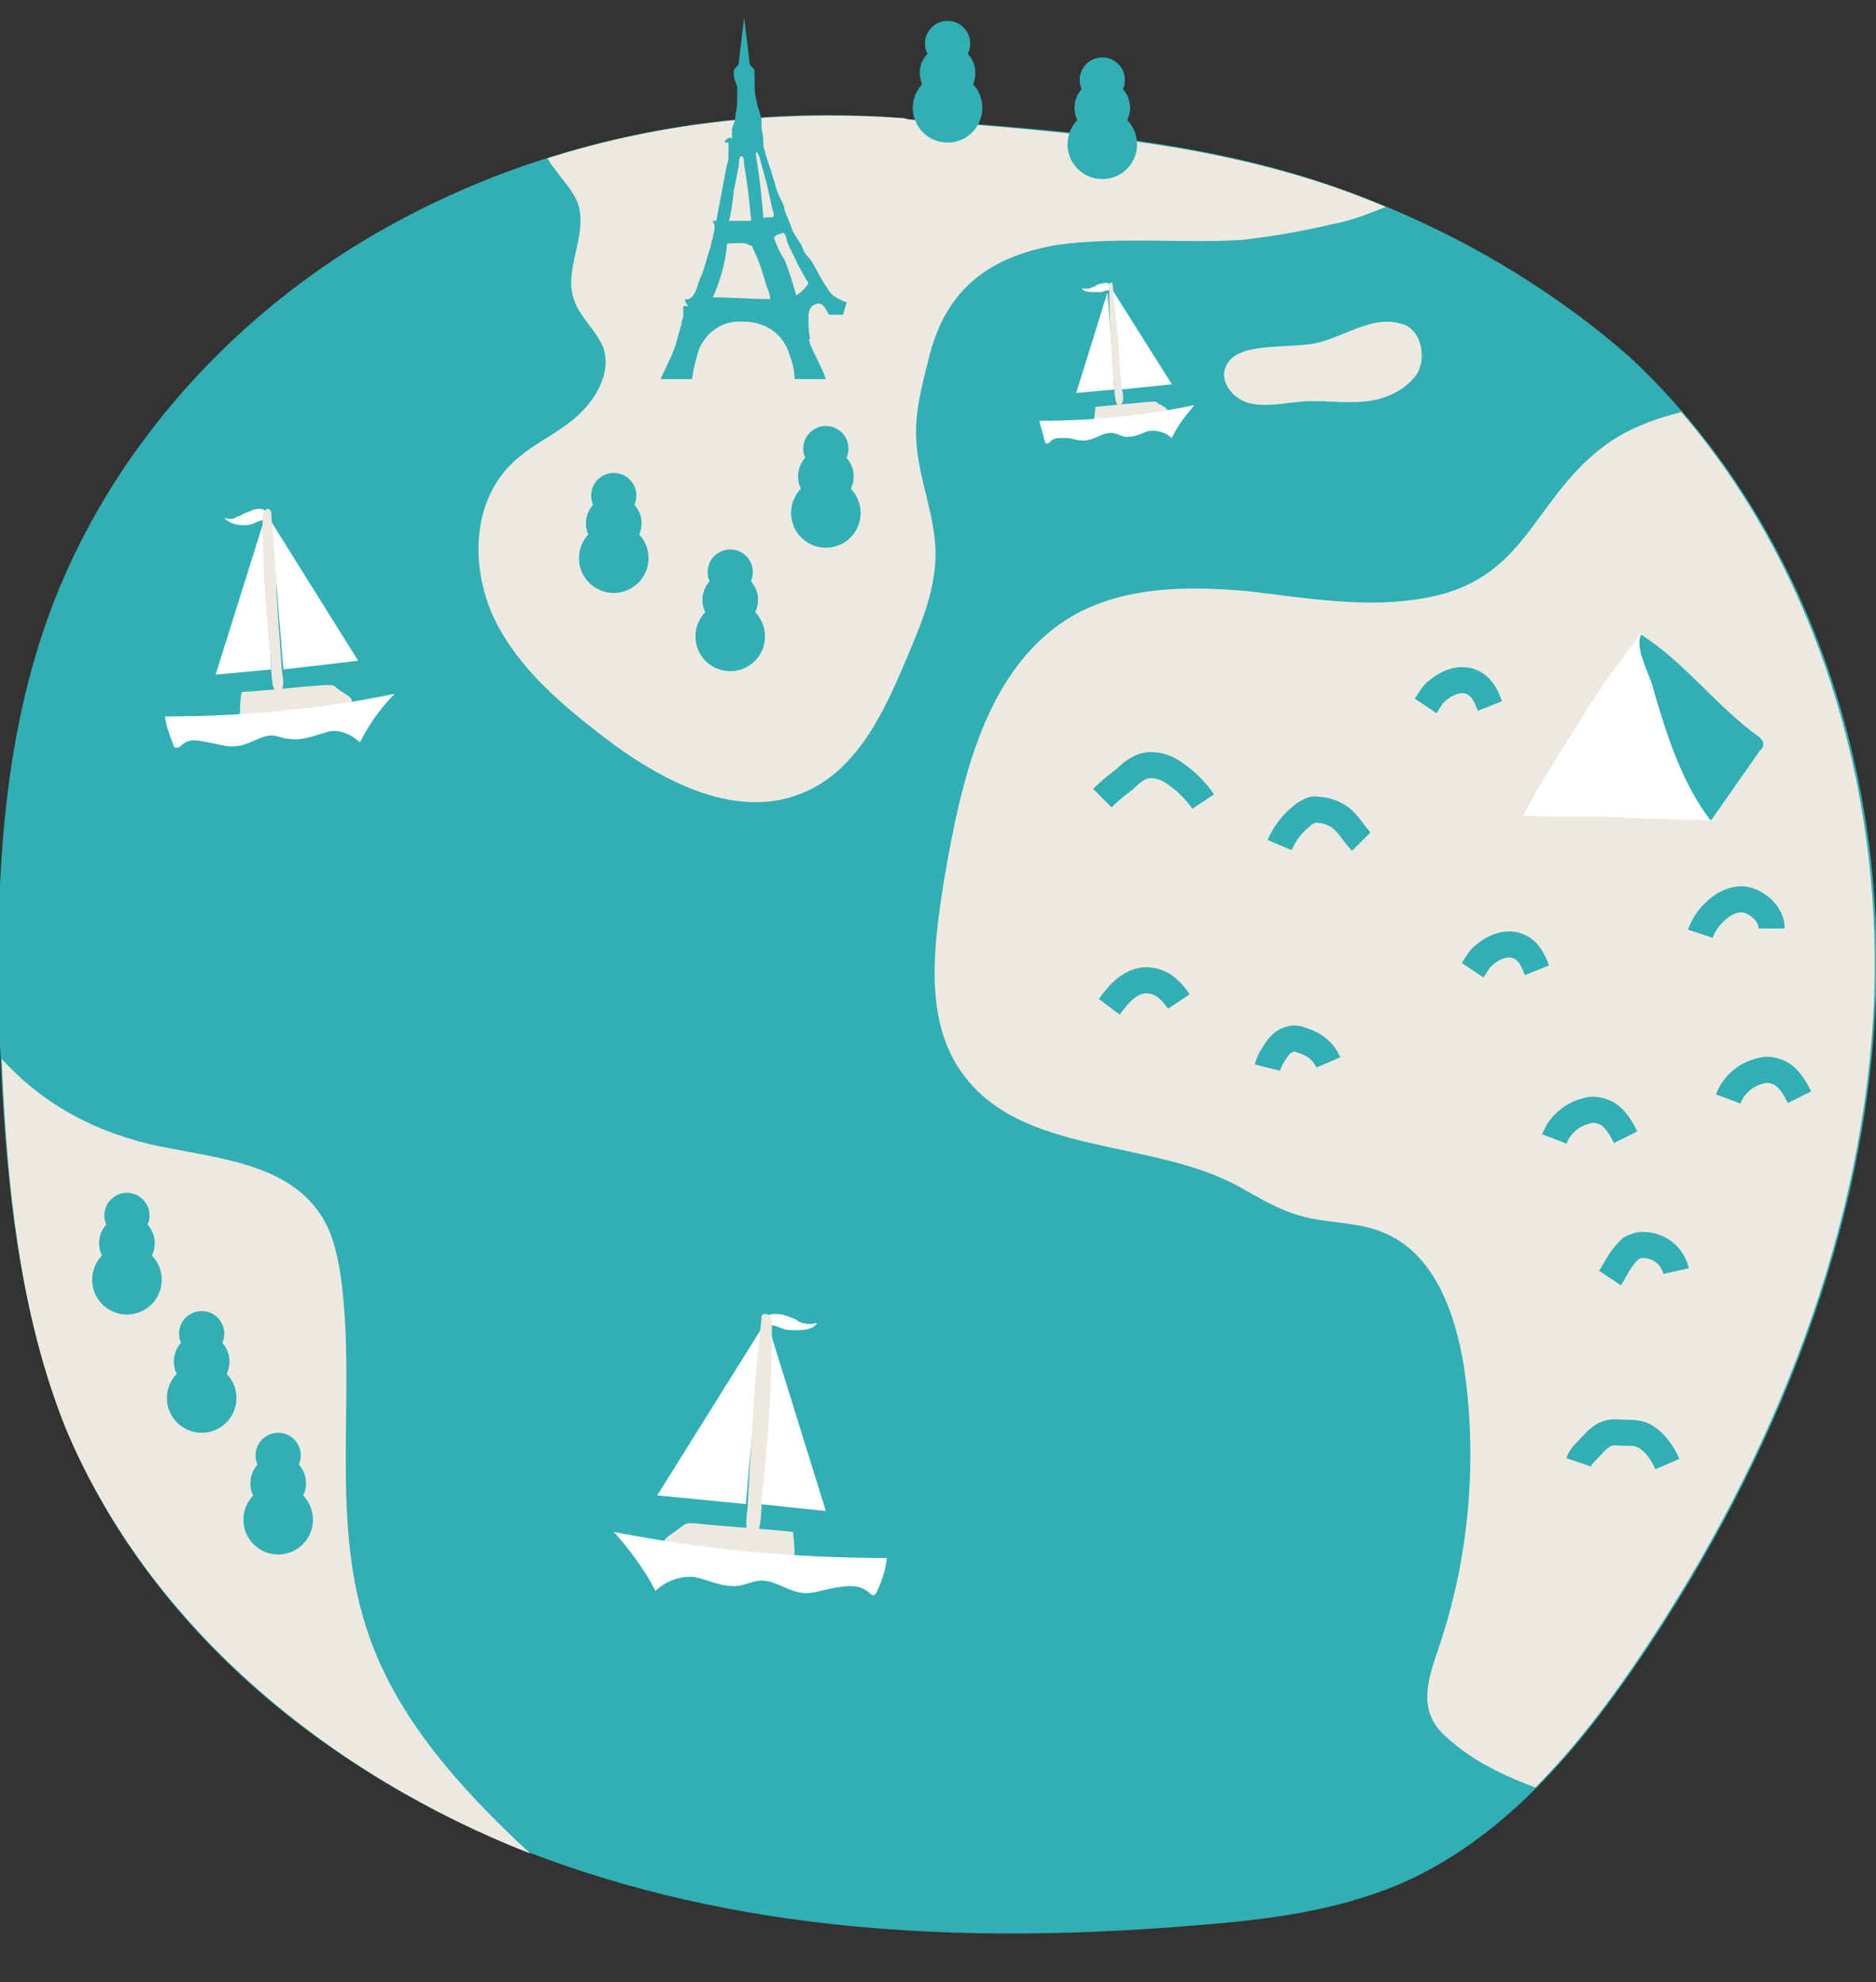 <?xml version="1.0" encoding="utf-8"?>
<!-- Generator: Adobe Illustrator 19.0.0, SVG Export Plug-In . SVG Version: 6.00 Build 0)  -->
<svg version="1.1" id="Layer_1" xmlns="http://www.w3.org/2000/svg" xmlns:xlink="http://www.w3.org/1999/xlink" x="0px" y="0px"
	 viewBox="0 0 107.9 114" style="enable-background:new 0 0 107.9 114;" xml:space="preserve">
<rect x="0" y="0" width="107.9" height="114" fill="#333333" stroke="none"/>
<style type="text/css">
	.st0{fill:#30AFB4;}
	.st1{fill:#EDE9E0;}
	.st2{fill:#FFFFFF;}
	.st3{fill:none;stroke:#30AFB4;stroke-width:1.5;stroke-miterlimit:10;}
</style>
<path id="XMLID_442_" class="st0" d="M52.9,6.9c-0.3,0-0.6,0-0.9-0.1c-9.9-0.8-20,1.1-28.7,5.7c-9,4.7-16.5,12.6-20.2,22.1
	c-3.1,8-3.4,16.8-3.1,25.4C0.3,67.5,1,75.2,3.8,82.1c4.8,11.8,15.6,20.4,27.6,24.8s25,4.9,37.7,3.8c3.8-0.3,7.7-0.8,11.3-2.3
	c6.1-2.6,10.5-7.9,14.2-13.4c7.5-11.2,12.8-24.3,13.3-37.8s-4.3-27.5-14.2-36.7C89.7,17,85,14.1,80,12C71.2,8.2,62.3,7.6,52.9,6.9z"
	/>
<path id="XMLID_441_" class="st1" d="M92.2,25.7c-4.1,3.1-4.4,7.7-10.3,8.7c-3.3,0.6-6.7,0-10.1-0.4c-3.4-0.3-6.9-0.3-9.9,1.3
	c-5.2,2.9-6.6,9.5-7.6,15.3c-0.6,3.8-1.2,8.1,1.1,11.2c3.4,4.6,10.5,3.7,15.6,6.3c1.1,0.6,2.2,1.3,3.4,1.7c1.7,0.6,3.6,0.4,5.2,1.1
	c2.9,1.2,4.1,4.6,4.6,7.7c0.8,5.4,0.3,11.1-1.5,16.3c-0.4,1.2-0.9,2.6-0.4,3.8c0.3,0.8,1,1.3,1.6,1.8c1.3,1,2.8,1.7,4.4,2.3
	c2.3-2.3,4.4-5.1,6.2-7.8c7.5-11.2,12.8-24.3,13.3-37.8c0.4-12-3.3-24.4-11.1-33.5C95.1,24.1,93.5,24.7,92.2,25.7z"/>
<path id="XMLID_440_" class="st1" d="M75.3,19.8c-0.9,0.1-1.8,0.1-2.7,0.2c-0.8,0.1-1.8,0.3-2.1,1.1c-0.4,0.9,0.5,1.9,1.4,2.1
	c0.9,0.2,1.9,0,2.9-0.1c1.2-0.1,2.4,0.1,3.6,0c1.2-0.1,2.4-0.6,3.1-1.6c0.6-1,0.2-2.7-1-2.9C78.8,18.1,77,19.6,75.3,19.8z"/>
<path id="XMLID_439_" class="st1" d="M76.6,12.9c1.1-0.2,2.1-0.6,3.1-1c-8.7-3.7-17.6-4.2-26.8-5c-0.3,0-0.6,0-0.9-0.1
	c-6.9-0.5-13.9,0.2-20.5,2.3c0.1,0.2,0.2,0.4,0.4,0.6c0.4,0.6,1,1.2,1.3,1.9c0.7,1.8-0.8,3.8-0.2,5.6c0.3,1,1.3,1.8,1.7,2.8
	c0.5,1.5-0.5,3.1-1.7,4.1c-1.2,1-2.7,1.6-3.8,2.8c-2,2.2-2.1,5.6-0.9,8.4c1.2,2.7,3.5,4.8,5.8,6.6c3.5,2.8,8.2,5.5,12.3,3.6
	c3.1-1.4,4.6-4.9,5.9-8c0.8-1.9,1.6-3.9,1.5-6c-0.1-2.1-1-4.1-1.1-6.2c-0.1-1.7,0.4-3.4,0.8-5c1.1-4.1,3.9-5.6,7.2-6.2
	c3.4-0.5,7.3-0.1,10.7-0.3C73.2,13.6,74.9,13.3,76.6,12.9z"/>
<path id="XMLID_438_" class="st1" d="M30.5,106.6c-4.1-3.8-7.9-8-9.5-13.2c-2-6.4-0.5-13.4-1.4-20c-0.2-1.3-0.5-2.6-1.2-3.6
	c-2-3-6.2-3.2-9.8-4c-3.7-0.9-6.4-2.6-8.5-4.9c0.3,7.2,1,14.6,3.7,21.3C8.6,93.6,19,102.1,30.5,106.6z"/>
<path id="XMLID_437_" class="st2" d="M94.4,36.4c1.7,3.5,2.8,7,4.1,10.8C96.6,47.1,95,47.1,93,47c-1.8-0.1-3.6,0-5.4-0.1
	c1-1.9,2.2-3.7,3.3-5.5C92,39.6,93.2,38,94.4,36.4z"/>
<path id="XMLID_436_" class="st0" d="M101.2,42.4c0.1,0.1,0.3,0.3,0.2,0.5c0,0.1-0.1,0.2-0.2,0.3c-0.9,1.3-1.9,2.7-2.8,4
	c-1.7-2.2-2.6-5.1-3.4-7.9c-0.2-0.6-1-2.2-0.6-2.8C96.9,38.1,98.8,40.7,101.2,42.4z"/>
<path id="XMLID_435_" class="st0" d="M47.6,16.6C47.6,16.6,47.5,16.6,47.6,16.6c-0.2-0.3-0.4-0.6-0.6-1c-0.1-0.2-0.3-0.6-0.5-0.8
	c-0.2-0.2-0.3-0.4-0.4-0.7c-0.2-0.3-0.4-0.6-0.5-0.8c-0.1-0.3-0.2-0.5-0.3-0.8c-0.1-0.2-0.2-0.4-0.2-0.6c-0.1-0.3-0.3-0.6-0.4-0.9
	c-0.1-0.3-0.2-0.7-0.3-1c-0.1-0.4-0.3-0.8-0.4-1.3c-0.1-0.2-0.1-0.5-0.1-0.7c0-0.2-0.1-0.5-0.1-0.7c0-0.2,0-0.3,0-0.5
	c-0.1-0.2-0.1-0.4-0.2-0.6c-0.1-0.4-0.2-0.8-0.2-1.3c0-0.3,0.1-1-0.4-0.8c-0.1,0-0.2,0.1-0.2,0.1c0,0,0,0.1,0,0.1
	c-0.1,0.6-0.1,1.2-0.1,1.9c0,0.7,0,1.3,0,2c0,1.4,0,2.7,0,4.1c0,0.4,0,0.8,0,1.1c0,0.5,0,1.1,0.1,1.6c0.1,0.5,0.2,0.7,0.6,1
	c0.5,0.3,0.9,0.8,1.2,1.2c0.5,0.7,0.9,1.7,1.7,2.2c0.1,0.1,0.2,0.1,0.3,0.1c-0.1-0.4-0.1-0.8-0.1-1.3c0-0.3,0.1-0.6,0.4-0.7
	c0.5-0.2,0.6,0.4,0.8,0.6c0.1,0,0.8,0,0.8,0c0-0.1,0.2-0.7,0.2-0.7C48.2,17.2,47.8,17,47.6,16.6z"/>
<path id="XMLID_434_" class="st0" d="M46.6,19.8c-0.1-0.4-0.2-0.7-0.3-1.1c0-0.1-0.1-0.3-0.2-0.4c0-0.2,0-0.3,0-0.5
	c-0.1,0-0.2,0-0.3,0c0-0.2,0.1-0.3,0.2-0.5c-0.1,0-0.2,0-0.3,0c0,0,0,0,0,0c0,0,0,0,0,0c-0.1-0.2-0.2-0.4-0.3-0.6
	c-0.2-0.4-0.3-0.7-0.4-1.1c-0.1-0.3-0.2-0.7-0.3-1c-0.1-0.3-0.1-0.5-0.2-0.8c-0.1-0.2-0.2-0.5-0.1-0.7c0-0.1,0.1-0.2,0.1-0.2
	c-0.1,0-0.1,0-0.2,0c-0.1,0-0.3-1.4-0.4-1.5c-0.1-0.5-0.2-1.1-0.3-1.7c-0.1-0.4-0.1-0.9-0.1-1.3c0,0,0,0,0,0c0,0,0,0,0,0
	c0.1,0,0.1,0,0.2,0c-0.1-0.1-0.1-0.1-0.1-0.2c0,0-0.1-0.1-0.1-0.1c-0.1-0.1,0-0.2,0-0.3c0-0.1,0-0.3,0-0.4c0-0.3-0.1-0.5-0.2-0.8
	c-0.1-0.4-0.1-0.7-0.1-1.1c0-0.2,0-0.4,0-0.5c0-0.1,0.1-0.2,0.1-0.3c0.1-0.2,0.1-0.4,0.1-0.6c0-0.1,0-0.1-0.1-0.2
	c0,0-0.1-0.1-0.1-0.1c-0.1-0.1-0.1-0.2-0.1-0.3c-0.1-0.8-0.2-1.7-0.3-2.5c0,0,0,0,0,0c0,0,0,0,0,0c-0.1,0.8-0.2,1.7-0.3,2.5
	c0,0.1,0,0.2-0.1,0.3c0,0-0.1,0.1-0.1,0.1c0,0-0.1,0.1-0.1,0.2c0,0.2,0,0.4,0.1,0.6c0,0.1,0.1,0.2,0.1,0.3c0,0.2,0,0.4,0,0.5
	c0,0.4,0,0.7-0.1,1.1c0,0.3-0.1,0.5-0.2,0.8c0,0.2,0,0.4,0,0.6C42,7.8,41.8,8,41.7,8.1c0,0,0,0.1,0,0.1c0.1,0,0.2,0,0.2,0
	c0,0.2,0,0.4,0,0.6c0,0.2,0,0.5-0.1,0.7c-0.2,1.1-0.4,2.1-0.6,3.2c-0.1,0-0.2,0-0.2,0c0,0.1,0.1,0.2,0.1,0.3c0,0,0,0,0,0.1
	c0,0.2-0.1,0.4-0.1,0.6c-0.1,0.2-0.1,0.5-0.2,0.7c-0.1,0.3-0.2,0.7-0.3,1c-0.1,0.4-0.3,0.7-0.4,1.1c-0.1,0.3-0.3,0.8-0.7,0.7
	c0,0.2,0.1,0.3,0.2,0.4c-0.1,0-0.2,0-0.2,0c0,0-0.1,0-0.1,0c0,0,0,0,0,0.1c0,0.2,0,0.3,0,0.5c0,0.1-0.1,0.2-0.1,0.4
	c-0.1,0.4-0.2,0.7-0.3,1.1c-0.2,0.7-0.6,1.4-0.9,2.1c0.6,0,1.2,0,1.8,0c0.1-0.6,0.2-1.1,0.4-1.7c0.4-1,1.4-1.7,2.5-1.6h0.1
	c1.1,0,2.1,0.6,2.5,1.6c0.2,0.5,0.4,1.1,0.4,1.7c0.6,0,1.2,0,1.8,0C47.3,21.2,46.9,20.5,46.6,19.8z"/>
<g id="XMLID_420_">
	<path id="XMLID_433_" class="st3" d="M63.4,45.9c0.4-0.4,0.9-0.8,1.3-1.1c0.4-0.4,0.9-0.8,1.5-0.8c0.5,0,1,0.2,1.4,0.5
		c0.6,0.4,1.2,1,1.6,1.6"/>
	<path id="XMLID_432_" class="st3" d="M73.6,48.6c0.3-0.7,0.7-1.2,1.3-1.7c0.1-0.1,0.3-0.2,0.5-0.3c0.2-0.1,0.5,0,0.7,0
		c0.5,0.1,0.9,0.3,1.2,0.6c0.4,0.4,0.6,0.8,1,1.2"/>
	<path id="XMLID_431_" class="st3" d="M63.8,57.9c0.3-0.4,0.6-0.8,1-1.1c0.4-0.3,0.9-0.5,1.4-0.4c0.7,0.1,1.2,0.6,1.6,1.2"/>
	<path id="XMLID_430_" class="st3" d="M72.9,61.4c0.1-0.4,0.3-0.7,0.5-1c0.2-0.3,0.4-0.5,0.7-0.6c0.2-0.1,0.5-0.1,0.7,0
		c0.7,0.2,1.3,0.6,1.6,1.3"/>
	<path id="XMLID_429_" class="st3" d="M99.4,63.2c0.3-0.8,1-1.4,1.8-1.6c0.3-0.1,0.6-0.1,0.9,0c0.7,0.2,1.1,0.9,1.4,1.5"/>
	<path id="XMLID_428_" class="st3" d="M92.6,73.5c0.2-0.3,0.4-0.7,0.6-1c0.2-0.3,0.4-0.5,0.6-0.7c0.2-0.1,0.4-0.2,0.7-0.2
		c0.9,0,1.7,0.6,1.9,1.5"/>
	<path id="XMLID_426_" class="st3" d="M90.8,84.1c0.1-0.3,0.3-0.5,0.5-0.7c0.3-0.3,0.6-0.7,1-0.9c0.4-0.2,0.8-0.1,1.2-0.1
		c0.3,0,0.6,0,0.9,0.1c0.7,0.3,1.2,1,1.5,1.7"/>
	<path id="XMLID_424_" class="st3" d="M82,40.6c0.2-0.3,0.4-0.7,0.7-0.9c0.6-0.5,1.4-0.8,2.1-0.4c0.5,0.3,0.7,0.8,0.9,1.3"/>
	<path id="XMLID_423_" class="st3" d="M84.7,55.8c0.2-0.3,0.4-0.7,0.7-0.9c0.6-0.5,1.4-0.8,2.1-0.4c0.5,0.3,0.7,0.8,0.9,1.3"/>
	<path id="XMLID_422_" class="st3" d="M97.8,53.7c0.2-0.6,0.6-1.1,1.1-1.5s1.2-0.6,1.7-0.4c0.3,0.1,0.6,0.3,0.8,0.5
		c0.3,0.3,0.5,0.7,0.5,1.1"/>
	<path id="XMLID_421_" class="st3" d="M89.4,65.5c0.3-0.8,1-1.4,1.8-1.6c0.3-0.1,0.6-0.1,0.9,0c0.7,0.2,1.1,0.9,1.4,1.5"/>
</g>
<g id="XMLID_413_">
	<circle id="XMLID_419_" class="st0" cx="35.3" cy="32.1" r="2"/>
	<circle id="XMLID_418_" class="st0" cx="35.3" cy="30.1" r="1.6"/>
	<circle id="XMLID_417_" class="st0" cx="35.3" cy="28.5" r="1.3"/>
	<g id="XMLID_414_">
		<polygon id="XMLID_942_" class="st0" points="-725.5,-764.9 -724.7,-770.5 -723.9,-764.9 		"/>
	</g>
</g>
<g id="XMLID_406_">
	<circle id="XMLID_412_" class="st0" cx="63.4" cy="8.3" r="2"/>
	<circle id="XMLID_411_" class="st0" cx="63.4" cy="6.2" r="1.6"/>
	<circle id="XMLID_410_" class="st0" cx="63.4" cy="4.6" r="1.3"/>
	<g id="XMLID_407_">
		<polygon id="XMLID_443_" class="st0" points="-697.4,-788.8 -696.6,-794.4 -695.8,-788.8 		"/>
	</g>
</g>
<g id="XMLID_399_">
	<circle id="XMLID_405_" class="st0" cx="7.3" cy="73.6" r="2"/>
	<circle id="XMLID_404_" class="st0" cx="7.3" cy="71.5" r="1.6"/>
	<circle id="XMLID_403_" class="st0" cx="7.3" cy="69.9" r="1.3"/>
	<g id="XMLID_400_">
		<polygon id="XMLID_537_" class="st0" points="-753.4,-723.5 -752.7,-729.1 -751.9,-723.5 		"/>
	</g>
</g>
<g id="XMLID_391_">
	<circle id="XMLID_398_" class="st0" cx="42" cy="36.6" r="2"/>
	<circle id="XMLID_397_" class="st0" cx="42" cy="34.5" r="1.6"/>
	<circle id="XMLID_396_" class="st0" cx="42" cy="32.9" r="1.3"/>
	<g id="XMLID_392_">
		<polygon id="XMLID_470_" class="st0" points="-718.7,-760.5 -718,-766.1 -717.2,-760.5 		"/>
	</g>
</g>
<g id="XMLID_384_">
	<circle id="XMLID_390_" class="st0" cx="47.5" cy="29.5" r="2"/>
	<circle id="XMLID_389_" class="st0" cx="47.5" cy="27.4" r="1.6"/>
	<circle id="XMLID_388_" class="st0" cx="47.5" cy="25.8" r="1.3"/>
	<g id="XMLID_385_">
		<polygon id="XMLID_468_" class="st0" points="-713.3,-767.6 -712.5,-773.2 -711.7,-767.6 		"/>
	</g>
</g>
<g id="XMLID_377_">
	<circle id="XMLID_383_" class="st0" cx="54.5" cy="6.2" r="2"/>
	<circle id="XMLID_382_" class="st0" cx="54.5" cy="4.2" r="1.6"/>
	<circle id="XMLID_381_" class="st0" cx="54.5" cy="2.5" r="1.3"/>
	<g id="XMLID_378_">
		<polygon id="XMLID_463_" class="st0" points="-706.3,-790.8 -705.5,-796.5 -704.7,-790.8 		"/>
	</g>
</g>
<g id="XMLID_370_">
	<circle id="XMLID_376_" class="st0" cx="11.6" cy="80.4" r="2"/>
	<circle id="XMLID_375_" class="st0" cx="11.6" cy="78.3" r="1.6"/>
	<circle id="XMLID_374_" class="st0" cx="11.6" cy="76.7" r="1.3"/>
	<g id="XMLID_371_">
		<polygon id="XMLID_447_" class="st0" points="-749.1,-716.7 -748.4,-722.3 -747.6,-716.7 		"/>
	</g>
</g>
<g id="XMLID_362_">
	<circle id="XMLID_369_" class="st0" cx="16" cy="87.4" r="2"/>
	<circle id="XMLID_368_" class="st0" cx="16" cy="85.3" r="1.6"/>
	<circle id="XMLID_367_" class="st0" cx="16" cy="83.7" r="1.3"/>
	<g id="XMLID_363_">
		<polygon id="XMLID_445_" class="st0" points="-744.8,-709.7 -744,-715.3 -743.2,-709.7 		"/>
	</g>
</g>
<path id="XMLID_361_" class="st1" d="M42,14c0,0-0.1,0-0.1,0c-0.1,0-0.1,0.1-0.1,0.2c-0.1,1-0.4,2-0.8,2.9c1.1,0,2.2,0.1,3.3,0.1
	c0-0.2-0.1-0.5-0.2-0.7c-0.2-0.7-0.4-1.4-0.7-2c-0.1-0.2-0.1-0.4-0.3-0.4C42.8,13.9,42.3,14,42,14z"/>
<path id="XMLID_360_" class="st1" d="M41.9,12.7c0.4,0,0.8,0,1.2,0c0,0,0.1,0,0.1,0c0,0,0-0.1,0-0.1c-0.1-1-0.2-2-0.4-3.1
	c0-0.1,0-0.4-0.1-0.5c-0.2-0.1-0.2,0.3-0.2,0.5c-0.1,0.5-0.2,1-0.3,1.5C42.2,11.2,42,12.7,41.9,12.7z"/>
<g id="XMLID_352_">
	<path id="XMLID_359_" class="st1" d="M39.2,87.8c0.1-0.1,0.3-0.2,0.4-0.2c0.1,0,0.2,0,0.3,0c1.9,0.2,3.8,0.3,5.7,0.5
		c0.1,0.6,0.1,1.2,0.1,1.8c0,0.1,0,0.1-0.1,0.2c0,0-0.1,0-0.1,0c-1.6-0.2-3.1-0.4-4.7-0.7c-0.6-0.1-1.8,0-2.3-0.3
		C37.7,88.6,38.6,88.3,39.2,87.8z"/>
	<path id="XMLID_358_" class="st2" d="M37.7,91.5c-0.6-1.2-1.5-2.4-2.4-3.4c5.1,1,10.4,1.5,15.6,1.5c0,0,0.1,0,0.1,0
		c0,0,0,0.1,0,0.1c-0.1,0.7-0.3,1.3-0.6,1.9c0,0,0,0.1-0.1,0.1c-0.1,0.1-0.2,0-0.3-0.1c-0.6-0.5-1.2-0.4-1.9-0.3
		c-0.7,0.1-1.4,0.4-2,0.3c-0.8-0.1-1.5-0.7-2.3-0.7c-0.4,0-0.8,0.2-1.3,0.3c-0.9,0.1-1.7-0.3-2.5-0.5C39.2,90.6,38.3,90.9,37.7,91.5
		z"/>
	<polygon id="XMLID_357_" class="st2" points="43.8,76.4 37.8,86 42.9,86.5 	"/>
	<path id="XMLID_356_" class="st2" d="M45,75.6c0.3,0.1,0.6,0.2,0.8,0.3c0.1,0.1,0.3,0.2,0.5,0.2c0.2,0.1,0.5,0,0.7,0
		c-0.3,0.4-0.8,0.4-1.3,0.4c-0.2,0-0.5,0-0.7-0.1c-0.3-0.1-0.5-0.2-0.8-0.2c0,0-0.1,0-0.1,0c0,0,0-0.1,0-0.1
		C44,75.6,44.3,75.5,45,75.6z"/>
	<polygon id="XMLID_354_" class="st2" points="44.3,76.6 47.5,86.9 43.7,86.5 	"/>
	<path id="XMLID_353_" class="st1" d="M43.8,75.8c0-0.1,0-0.2,0.1-0.2c0.1-0.1,0.3,0,0.4,0.1c0.1,0.1,0.1,0.3,0.1,0.4
		c0,3.4-0.2,6.8-0.6,10.2c0,0.4,0,2.1-0.5,2c-0.6-0.1-0.3-1.3-0.3-1.7c0.1-1.7,0.2-3.4,0.3-5.1C43.4,79.5,43.6,77.7,43.8,75.8z"/>
</g>
<g id="XMLID_345_">
	<path id="XMLID_351_" class="st1" d="M66.6,23.2c-0.1-0.1-0.1-0.1-0.2-0.1c-0.1,0-0.1,0-0.2,0c-1.1,0.1-2.2,0.2-3.2,0.3
		c0,0.3-0.1,0.7-0.1,1c0,0,0,0.1,0,0.1c0,0,0.1,0,0.1,0c0.9-0.1,1.8-0.2,2.7-0.4c0.3,0,1,0,1.3-0.2C67.4,23.6,67,23.4,66.6,23.2z"/>
	<path id="XMLID_350_" class="st2" d="M67.4,25.2c0.3-0.7,0.8-1.3,1.3-1.9c-2.9,0.6-5.9,0.9-8.8,0.9c0,0-0.1,0-0.1,0
		c0,0,0,0.1,0,0.1c0.1,0.4,0.2,0.7,0.3,1.1c0,0,0,0.1,0.1,0.1c0.1,0,0.1,0,0.2-0.1c0.3-0.3,0.7-0.2,1.1-0.2c0.4,0.1,0.8,0.2,1.1,0.1
		c0.5-0.1,0.8-0.4,1.3-0.4c0.2,0,0.5,0.1,0.7,0.2c0.5,0.1,0.9-0.1,1.4-0.3C66.6,24.7,67.1,24.9,67.4,25.2z"/>
	<polygon id="XMLID_349_" class="st2" points="64,16.7 67.4,22.1 64.5,22.4 	"/>
	<path id="XMLID_348_" class="st2" d="M63.4,16.3c-0.2,0-0.3,0.1-0.5,0.2c-0.1,0-0.2,0.1-0.3,0.1c-0.1,0-0.3,0-0.4,0
		c0.2,0.2,0.5,0.2,0.7,0.2c0.1,0,0.3,0,0.4,0c0.1,0,0.3-0.1,0.4-0.1c0,0,0.1,0,0.1,0c0,0,0,0,0,0C63.9,16.3,63.7,16.2,63.4,16.3z"/>
	<polygon id="XMLID_347_" class="st2" points="63.7,16.8 61.9,22.6 64.1,22.4 	"/>
	<path id="XMLID_346_" class="st1" d="M64,16.4c0,0,0-0.1,0-0.1c-0.1-0.1-0.2,0-0.2,0c0,0.1,0,0.2,0,0.2c0,1.9,0.1,3.8,0.3,5.7
		c0,0.2,0,1.2,0.3,1.1c0.3-0.1,0.2-0.7,0.1-1c-0.1-1-0.1-1.9-0.2-2.9C64.2,18.5,64.1,17.4,64,16.4z"/>
</g>
<g id="XMLID_338_">
	<polygon id="XMLID_344_" class="st2" points="15.6,30 20.6,38 16.3,38.5 	"/>
	<path id="XMLID_343_" class="st2" d="M14.6,29.3c-0.2,0.1-0.5,0.2-0.7,0.3c-0.1,0.1-0.3,0.1-0.4,0.2c-0.2,0.1-0.4,0-0.6,0
		c0.3,0.3,0.7,0.4,1.1,0.4c0.2,0,0.4,0,0.6-0.1c0.2-0.1,0.4-0.2,0.7-0.2c0,0,0.1,0,0.1,0c0,0,0,0,0-0.1
		C15.4,29.3,15.1,29.2,14.6,29.3z"/>
	<polygon id="XMLID_342_" class="st2" points="15.1,30.2 12.4,38.8 15.6,38.5 	"/>
	<path id="XMLID_341_" class="st1" d="M15.6,29.5c0-0.1,0-0.1-0.1-0.2c-0.1-0.1-0.2,0-0.3,0.1c-0.1,0.1-0.1,0.2-0.1,0.3
		c0,2.9,0.2,5.7,0.5,8.5c0,0.3,0,1.7,0.4,1.6c0.5-0.1,0.2-1.1,0.2-1.4c-0.1-1.4-0.2-2.9-0.3-4.3C15.9,32.6,15.7,31.1,15.6,29.5z"/>
	<path id="XMLID_340_" class="st1" d="M19.4,39.6c-0.1-0.1-0.2-0.2-0.4-0.2c-0.1,0-0.2,0-0.3,0c-1.6,0.1-3.2,0.3-4.8,0.4
		c-0.1,0.5-0.1,1-0.1,1.5c0,0.1,0,0.1,0.1,0.2c0,0,0.1,0,0.1,0c1.3-0.2,2.6-0.4,4-0.5c0.5-0.1,1.5,0,1.9-0.3
		C20.7,40.2,19.9,40,19.4,39.6z"/>
	<path id="XMLID_339_" class="st2" d="M20.7,42.7c0.5-1,1.2-2,2-2.8c-4.3,0.9-8.8,1.3-13.1,1.3c0,0-0.1,0-0.1,0c0,0,0,0.1,0,0.1
		c0.1,0.6,0.3,1.1,0.5,1.6c0,0,0,0.1,0.1,0.1c0.1,0,0.2,0,0.3-0.1c0.5-0.5,1-0.3,1.6-0.2c0.6,0.1,1.1,0.3,1.7,0.2
		c0.7-0.1,1.3-0.6,1.9-0.6c0.4,0,0.7,0.2,1.1,0.2c0.7,0.1,1.4-0.2,2.1-0.4C19.4,41.9,20.2,42.2,20.7,42.7z"/>
</g>
<path id="XMLID_337_" class="st1" d="M44.6,13.6c-0.1,0-0.1,0.1,0,0.3c0.1,0.3,0.3,0.7,0.5,1c0.3,0.7,0.5,1.4,0.7,2.1
	c0.3-0.2,0.5-0.4,0.7-0.7c0,0-0.7-1.2-0.7-1.3c-0.2-0.4-0.5-0.9-0.6-1.4c0-0.1-0.1-0.1-0.1-0.2c0,0-0.1,0-0.1,0
	C44.8,13.5,44.6,13.5,44.6,13.6z"/>
<path id="XMLID_336_" class="st1" d="M43.5,9.1c0.2,1.1,0.3,2.2,0.4,3.3c0,0,0,0.1,0,0.1c0,0,0.1,0.1,0.1,0c0.1,0,0.2,0,0.4,0
	c0,0,0.1,0,0.1-0.1c0,0,0-0.1,0-0.1c-0.2-0.7-0.3-1.4-0.5-2.1c-0.1-0.4-0.2-0.7-0.3-1.1C43.6,8.7,43.4,8.6,43.5,9.1z"/>
</svg>
